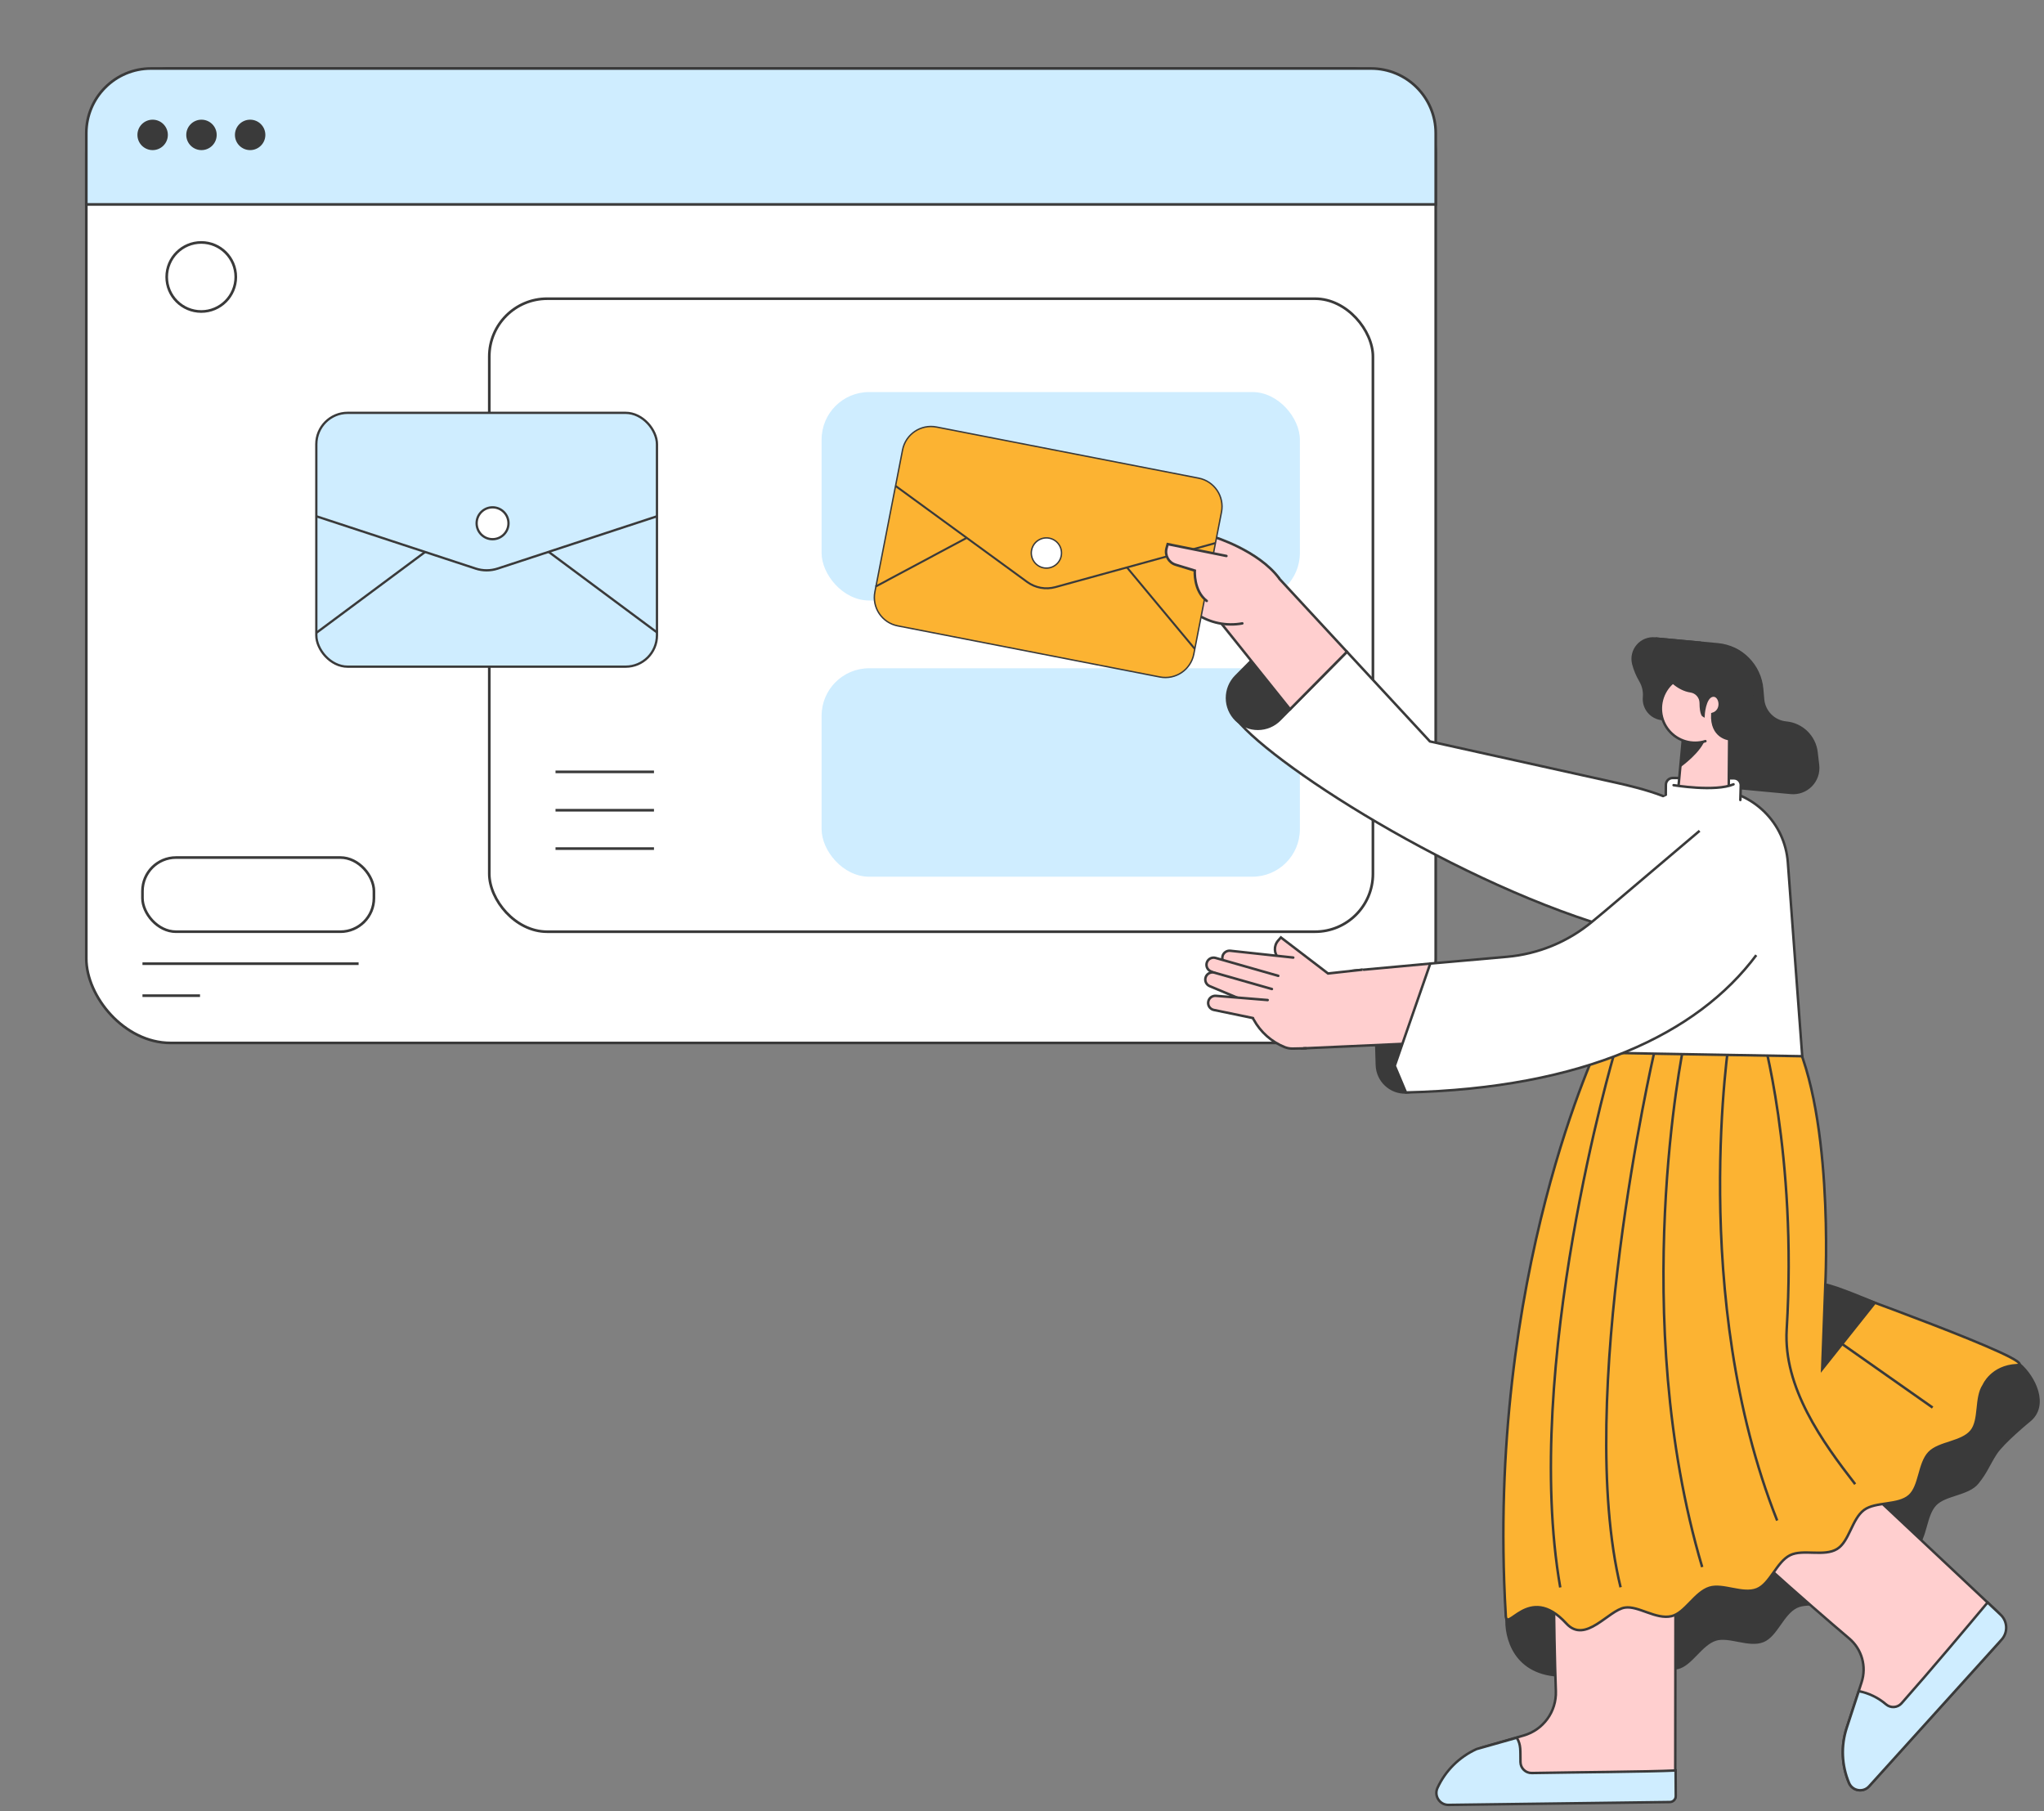 <svg fill="none" height="280" viewBox="0 0 316 280" width="316" xmlns="http://www.w3.org/2000/svg" xmlns:xlink="http://www.w3.org/1999/xlink"><rect x="0" y="0" width="316" height="280" fill="#808080" stroke="none"/><clipPath id="a"><path d="m.492.493h264.331v228.536h-264.331z"/></clipPath><g clip-path="url(#a)"><rect fill="#fff" height="150.647" rx="13.044" stroke="#3a3a3a" stroke-width=".41" width="208.618" x="13.342" y="10.59"/><rect fill="#fff" height="97.861" rx="8.951" stroke="#3a3a3a" stroke-width=".41" width="136.61" x="75.643" y="46.178"/><rect fill="#cfedff" height="32.225" rx="7.343" width="73.941" x="127.018" y="103.311"/><g stroke="#3a3a3a"><path d="m13.342 31.605v-11.016c0-5.523 4.477-10 10-10h188.619c5.523 0 10 4.477 10 10v11.016z" fill="#cfedff" stroke-width=".41"/><circle cx="23.598" cy="20.855" fill="#3a3a3a" r="2.147" stroke-width=".41"/><circle cx="31.148" cy="20.855" fill="#3a3a3a" r="2.147" stroke-width=".41"/><circle cx="38.672" cy="20.855" fill="#3a3a3a" r="2.147" stroke-width=".41"/><rect fill="#cfedff" height="39.242" rx="4.851" stroke-width=".352" width="52.663" x="48.902" y="63.824"/><path d="m48.902 79.815 24.627 8.082c1.109.365 2.306.365 3.416 0l24.629-8.082" stroke-width=".352"/></g><path d="m84.822 85.316 16.773 12.471z" fill="#fff"/><path d="m84.822 85.316 16.773 12.471" stroke="#3a3a3a" stroke-width=".352"/><path d="m65.744 85.316-16.773 12.471z" fill="#fff"/><path d="m65.744 85.316-16.773 12.471" stroke="#3a3a3a" stroke-width=".352"/><circle cx="76.149" cy="80.895" fill="#fff" r="2.464" stroke="#3a3a3a" stroke-width=".352"/><rect fill="#cfedff" height="32.225" rx="7.343" width="73.941" x="127.018" y="60.611"/><path d="m85.883 119.328h15.222z" fill="#fff"/><path d="m85.883 119.328h15.222" stroke="#3a3a3a" stroke-width=".41"/><path d="m85.883 125.26h15.222z" fill="#fff"/><path d="m85.883 125.26h15.222" stroke="#3a3a3a" stroke-width=".41"/><path d="m85.883 131.19h15.222z" fill="#fff"/><path d="m85.883 131.19h15.222" stroke="#3a3a3a" stroke-width=".41"/><rect fill="#fff" height="11.466" rx="5.191" stroke="#3a3a3a" stroke-width=".41" width="35.783" x="22.025" y="132.573"/><path d="m22.025 148.983h33.413z" fill="#fff"/><path d="m22.025 148.983h33.413" stroke="#3a3a3a" stroke-width=".41"/><path d="m22.025 153.926h8.897z" fill="#fff"/><path d="m22.025 153.926h8.897" stroke="#3a3a3a" stroke-width=".41"/><circle cx="31.112" cy="42.819" fill="#fff" r="5.339" stroke="#3a3a3a" stroke-width=".41"/></g><path d="m255.957 98.714 9.608.897c3.653.339 6.541 3.244 6.86 6.9l.14 1.612c.172 1.902 1.673 3.412 3.574 3.595 2.45.228 4.407 2.139 4.691 4.583l.233 1.978c.136 1.159-.26 2.317-1.075 3.152-.816.834-1.964 1.256-3.126 1.148l-9.555-.893" stroke="#3a3a3a" stroke-width=".384"/><path d="m261.176 99.201 4.389.41c3.654.339 6.542 3.244 6.86 6.899l.14 1.612c.172 1.902 1.674 3.412 3.574 3.596 2.451.227 4.407 2.138 4.692 4.582l.233 1.978c.135 1.159-.26 2.317-1.076 3.152-.815.834-1.964 1.256-3.126 1.148l-14.503-1.361z" fill="#3a3a3a"/><g stroke="#3a3a3a" stroke-width=".384"><path d="m232.903 250.589c.016 3.415 1.893 9.11 10.193 8.395 4.376-.378 6.494-2.052 9.049-2.449 2.073-.323 4.832 1.888 7.214 1.324 2.103-.49 3.598-3.672 5.875-4.39 2.089-.659 5.144 1.107 7.334.223 2.046-.826 3.021-4.204 5.117-5.253 1.983-.995 5.28.265 7.273-.964 1.896-1.159 2.293-4.651 4.173-6.033 1.789-1.324 5.25-.651 7-2.19 1.67-1.466 1.458-4.977 3.071-6.661 1.538-1.604 5.059-1.541 6.523-3.354 1.395-1.729 1.681-2.788 2.825-4.546s5.213-5.083 5.213-5.083c2.891-2.37.749-6.757-1.588-8.737l-.699-.471c-.808-.689-1.806-1.115-2.862-1.221l-25.485-2.57s-8.658-22.769-14.453-33.994c-12.748-2.545-21.582-1.764-21.582-1.764s-17.27 27.331-14.191 79.738z" fill="#3a3a3a"/><path d="m267.891 149.751-8.832 66.482-.069 61.644-36.205.305 1.853-4.003c.94-2.013 2.705-3.521 4.84-4.133l6.073-1.742c3.041-.872 5.097-3.704 4.983-6.865-.617-17.251-1.252-71.721 6.457-99.372 13.871-11.069 20.9-12.316 20.9-12.316z" fill="#ffcfcf"/><path d="m251.916 222.176c14.752 14.561 28.064 26.12 33.976 31.135 1.949 1.654 2.703 4.323 1.909 6.753l-2.309 7.051c-.912 2.788-.787 5.811.352 8.514.529 1.259 2.187 1.541 3.102.528l19.896-22.009c1.341-1.484 1.248-3.769-.211-5.138l-43.4-40.749 5.954-28.577c.948-4.547 1.257-9.204.916-13.836l-.342-4.652-17.079-11.593s-20.703 54.861-2.764 72.573z" fill="#ffcfcf"/><path d="m232.778 249.523c.015 3.415 3.462-5.009 9.369 1.458 2.963 3.241 6.494-2.051 9.049-2.449 2.073-.323 4.832 1.891 7.215 1.324 2.102-.492 3.598-3.675 5.875-4.392 2.088-.659 5.144 1.107 7.333.222 2.047-.826 3.021-4.204 5.118-5.252 1.983-.993 5.279.264 7.272-.964 1.896-1.16 2.293-4.652 4.173-6.034 1.79-1.323 5.25-.651 7-2.186 1.671-1.47 1.461-4.98 3.071-6.664 1.538-1.605 5.059-1.541 6.524-3.355 1.395-1.728.595-5.154 1.908-7.084 0 0 1.218-2.913 5.118-3.101 4.54-.225-29.612-12.443-29.612-12.443s1.464-27.939-5.801-40.163c-12.748-2.544-28.982 2.42-28.982 2.42s-17.71 36.255-14.63 88.663z" fill="#fcb332"/><path d="m282.189 198.611-.482 13.045 8.146-10.246s-6.301-2.69-7.664-2.799z" fill="#3a3a3a"/><path d="m307.279 247.74c-2.878 3.442-8.705 10.389-13.299 15.583-.625.709-1.706.777-2.417.154-1.201-1.03-2.65-1.73-4.204-2.031l-1.853 5.669c-.912 2.788-.787 5.811.352 8.514.529 1.258 2.186 1.54 3.101.528l20.486-22.677c1.006-1.113.935-2.826-.158-3.853z" fill="#cfedff"/><path d="m259.047 273.713c-4.485.207-15.298.265-22.24.392-.945.016-1.725-.736-1.744-1.681-.037-1.822.108-2.648-.567-3.776l-6.219 1.753c-2.672 1.209-4.819 3.342-6.044 6.007-.568 1.237.347 2.643 1.707 2.626l34.224-.443c.505-.006.909-.419.906-.923z" fill="#cfedff"/><path d="m249.555 162.876s-14.281 48.479-8.342 82.536"/><path d="m255.701 162.876s-12.276 53.326-5.16 82.512"/><path d="m260.269 161.801s-8.618 41.656 2.888 80.463"/><path d="m267.388 160.323s-6.354 40.126 7.36 74.747"/><path d="m272.359 159.516s5.507 18.94 3.86 46.021c-.529 8.97 5.486 17.328 10.59 23.91"/></g><path d="m281.924 205.764 16.857 11.842z" fill="#f76d6d"/><path d="m281.924 205.764 16.857 11.842" stroke="#3a3a3a" stroke-width=".384"/><path d="m278.622 163.289-2.226-29.981c-.452-6.073-5.307-10.887-11.384-11.289-6.297-.409-11.897 4.201-12.891 10.432 0 0 1.957-2.453.013-.08-.425.992-2.724 14.241-2.721 17.153 0-.21.004 2.913 0 0-.358-.045.347.1 0 0l-2.929 13.206z" fill="#fff"/><path d="m254.297 127.067c-1.117 1.549-1.853 3.339-2.15 5.226-.438 3.448-2.737 14.32-2.734 17.232m0 0c.004 2.913 0 0-1.059-.217.346.1.701.172 1.059.217zm0 0-2.929 13.206 32.138.559-2.226-29.981c-.452-6.073-5.307-10.887-11.384-11.288" stroke="#3a3a3a" stroke-linecap="round" stroke-width=".384"/><path d="m257.52 123.94.023-2.608c0-.584.474-1.059 1.059-1.059l9.473.056c.281.004.55.12.745.322.196.203.303.474.298.756l-.063 2.271" fill="#fff"/><path d="m257.52 123.94.023-2.608c0-.584.474-1.059 1.059-1.059l9.473.056c.281.004.55.12.745.322.196.203.303.474.298.756l-.063 2.271" stroke="#3a3a3a" stroke-linecap="round" stroke-width=".384"/><path d="m262.738 99.347-6.862-.633c-1.021-.1-2.026.302-2.697 1.078-.67.776-.923 1.829-.676 2.825.24.924.609 1.81 1.096 2.631.45.763.65 1.647.572 2.529-.078.819.173 1.636.698 2.27.525.635 1.28 1.034 2.1 1.11l2.118.199z" fill="#3a3a3a" stroke="#3a3a3a" stroke-width=".384"/><path d="m267.322 109.953-.066 12.271-8.02 2.083 1.385-14.844" fill="#ffcfcf"/><path d="m259.236 124.307 1.385-14.844" stroke="#3a3a3a" stroke-linecap="round" stroke-width=".384"/><path d="m260.155 114.49s1.989.376 3.548-.424c-.614 2.238-3.932 4.559-3.932 4.559z" fill="#3a3a3a"/><circle cx="262.034" cy="109.526" fill="#ffcfcf" r="5.306"/><path d="m263.653 114.581c-2.043.643-4.272-.007-5.648-1.648s-1.628-3.949-.638-5.849c.989-1.899 3.025-3.015 5.158-2.828" stroke="#3a3a3a" stroke-linecap="round" stroke-width=".384"/><path d="m270.173 109.304-2.846 4.977s-2.809-.265-2.608-3.887c1.803-.505 1.236-3.121 0-2.832-1.237.288-1.369 3.108-1.369 3.108s-.41-.209-.418-1.996c-.008-.912-.685-1.678-1.589-1.798-1.8-.265-3.733-1.88-4.734-4.141-.554-1.238-.78-2.599-.656-3.95 3.54.265 7.535.635 10.468.929 1.907.177 3.596 1.307 4.487 3.003.891 1.695.865 3.726-.071 5.398z" fill="#3a3a3a"/><path d="m267.329 114.271s-2.809-.264-2.608-3.886c1.803-.506 1.236-3.122 0-2.833-1.237.288-1.369 3.108-1.369 3.108s-.41-.209-.418-1.996c-.008-.911-.686-1.678-1.589-1.798-1.8-.265-3.733-1.88-4.734-4.141-.554-1.238-.78-2.598-.656-3.95" stroke="#3a3a3a" stroke-width=".384"/><path d="m267.258 122.225.069-7.954" stroke="#3a3a3a" stroke-linecap="round" stroke-width=".384"/><path d="m269.465 114.47-2.139-.199" stroke="#3a3a3a" stroke-linecap="round" stroke-width=".384"/><path d="m258.736 121.386s6.402 1.075 9.266-.132c.265 1.342-.137 2.955-.137 2.955s-7.898 2.552-9.124 1.744c-1.225-.807-.005-4.567-.005-4.567z" fill="#fff"/><path d="m258.734 121.386s6.402 1.075 9.267-.132" stroke="#3a3a3a" stroke-linecap="round" stroke-width=".384"/><path d="m262.647 126.891c-1.736-3.296-9.115-5.063-12.752-5.876l-28.831-6.392-12.832-13.862-8.793 8.884-8.287 1.556c6.063 7.565 37.261 27.345 62.199 33.39l4.589-5.507 3.077-6.57z" fill="#fff" stroke="#3a3a3a" stroke-width=".384"/><path d="m191.104 111.292c.898.891 2.115 1.388 3.38 1.382 1.266-.007 2.477-.517 3.366-1.417l1.592-1.61-6.003-7.49-2.368 2.392c-.891.899-1.387 2.114-1.381 3.379.006 1.264.515 2.475 1.414 3.364z" fill="#3a3a3a" stroke="#3a3a3a" stroke-width=".384"/><path d="m201.75 93.757-5.1-5.513-8.063 7.858 4.851 6.053 6.003 7.49 8.793-8.884z" fill="#ffcfcf" stroke="#3a3a3a" stroke-width=".384"/><path d="m182.977 92.631 2.815-10.151 1.759.449c3.368.857 6.437 2.622 8.872 5.102l1.353 1.381-8.379 7.234c-2.488-.391-4.723-1.741-6.226-3.761z" fill="#ffcfcf"/><path d="m177.959 83.593-.009-1.198c-.562-.271-.808-.938-.557-1.508.238-.541.845-.818 1.41-.642l8.855 2.75s6.88 2.086 10.097 6.407" stroke="#3a3a3a" stroke-linecap="round" stroke-width=".384"/><path d="m191.665 90.309-10.352-3.155c-1.077-.329-1.698-1.454-1.404-2.541l.176-.645 12.612 2.559z" fill="#ffcfcf"/><path d="m192.063 96.375c-2.476.455-5.032-.08-7.119-1.488l-.265-.175-.392-5.189" stroke="#3a3a3a" stroke-linecap="round" stroke-width=".384"/><path d="m139.536 69.552c.473-2.425 2.822-4.008 5.248-3.535l40.522 7.901c2.426.473 4.008 2.822 3.535 5.247l-4.281 21.959c-.473 2.425-2.822 4.008-5.247 3.535l-40.523-7.901c-2.425-.473-4.008-2.822-3.535-5.247z" fill="#fcb332" stroke="#3a3a3a" stroke-width=".217"/><path d="m187.898 83.958-24.744 6.811c-1.494.41-3.094.118-4.347-.794l-20.365-14.861" fill="#fcb332"/><path d="m187.898 83.958-24.744 6.811c-1.494.41-3.094.118-4.347-.794l-20.365-14.861" stroke="#3a3a3a" stroke-width=".305"/><path d="m184.707 100.309-10.482-12.587z" fill="#fcb332"/><path d="m184.707 100.309-10.482-12.587" stroke="#3a3a3a" stroke-width=".305"/><path d="m135.358 90.686 14.024-7.496z" fill="#fcb332"/><path d="m135.358 90.686 14.024-7.496" stroke="#3a3a3a" stroke-width=".305"/><circle cx="161.705" cy="85.469" fill="#fff" r="2.334" stroke="#3a3a3a" stroke-width=".217" transform="matrix(.944 .331 -.331 .944 37.414 -48.714)"/><path d="m189.603 85.951-9.085-1.832-.176.645c-.294 1.087.327 2.211 1.404 2.541l2.971.905s-.223 3.123 1.844 4.693" fill="#ffcfcf"/><path d="m189.603 85.951-9.085-1.832-.176.645c-.294 1.087.327 2.211 1.404 2.541l2.971.905s-.223 3.123 1.844 4.693" stroke="#3a3a3a" stroke-linecap="round" stroke-width=".384"/><path d="m258.858 122.563c-1.469.367-3.366 1.683-4.13 2.295l-4.589 19.274c.612.918.986 2.49 5.048.459 15.603-7.801 9.178-13.308 11.013-16.061 1.836-2.754 0-3.672-.917-4.131h-.001c-.918-.459-4.588-2.294-6.424-1.836z" fill="#fff"/><path d="m212.864 164.664c.076 2.409 2.089 4.302 4.498 4.228 1.157-.035 2.253-.529 3.046-1.373.793-.843 1.218-1.967 1.182-3.124l-.094-3.051-8.728.148z" fill="#3a3a3a" stroke="#3a3a3a" stroke-linecap="round" stroke-width=".384"/><path d="m221.119 148.967-11.229 1.031-.974.101-3.033 11.511 6.886-.115 8.729-.151z" fill="#ffcfcf" stroke="#3a3a3a" stroke-linecap="round" stroke-width=".384"/><path d="m210.651 149.911-5.338.587-7.288-5.572-.427.487c-.717.818-.653 2.059.146 2.799l2.199 2.045s-2.676 2.271-1.674 6.617l5.363-3.902-2.32 9.107 15.318-.692" fill="#ffcfcf"/><path d="m210.651 149.911-5.338.587-7.288-5.572-.427.487c-.717.818-.653 2.059.146 2.799l2.199 2.045s-2.676 2.271-1.674 6.617l5.363-3.902-2.32 9.107 15.318-.692" stroke="#3a3a3a" stroke-width=".384"/><path d="m193.669 157.354 3.884-9.583.966.104c1.6.174 3.046 1.033 3.964 2.355l4.458 6.409-5.63 5.451-2.042-.034c-2.33-.711-4.288-2.307-5.454-4.446z" fill="#ffcfcf"/><path d="m198.077 151.425-8.282-2.251c-.581-.159-.933-.748-.796-1.335.127-.559.656-.931 1.225-.861l7.85.94z" fill="#ffcfcf"/><path d="m195.903 150.881-6.111-1.698c-.581-.158-.933-.748-.796-1.335.127-.559.656-.931 1.225-.861l9.715 1.051" stroke="#3a3a3a" stroke-linecap="round" stroke-width=".384"/><path d="m196.741 154.181-9.545-4.009c-.557-.235-.823-.874-.596-1.435.212-.521.783-.799 1.324-.644l9.695 2.767z" fill="#ffcfcf"/><path d="m194.149 153.092-6.953-2.92c-.557-.235-.823-.874-.596-1.435.212-.521.783-.799 1.324-.644l9.695 2.767" stroke="#3a3a3a" stroke-linecap="round" stroke-width=".384"/><path d="m196.564 156.459-2.702-1.133-1.299-.546-5.547-2.326c-.559-.232-.826-.871-.6-1.432.212-.524.785-.805 1.329-.652l9.695 2.767z" fill="#ffcfcf"/><path d="m193.462 155.157-.899-.377-5.547-2.326c-.559-.232-.826-.871-.6-1.432.212-.524.785-.805 1.329-.652l8.89 2.53" stroke="#3a3a3a" stroke-linecap="round" stroke-width=".384"/><path d="m193.67 157.354.145.265c1.059 1.94 2.76 3.45 4.812 4.272.398.154.822.228 1.249.218l2.023-.042" stroke="#3a3a3a" stroke-linecap="round" stroke-width=".384"/><path d="m197.813 158.194-10.149-2.057c-.593-.119-.979-.693-.867-1.288.106-.555.612-.941 1.175-.896l10.048.805-.115 1.893z" fill="#ffcfcf"/><path d="m193.717 157.39-6.054-1.253c-.593-.119-.979-.693-.866-1.288.105-.555.612-.941 1.175-.896l8.008.653" stroke="#3a3a3a" stroke-linecap="round" stroke-width=".384"/><path d="m262.757 128.442-14.58 12.362-2.041 1.696c-3.731 3.1-8.318 4.99-13.149 5.417l-11.868 1.049-5.491 15.804 1.737 4.122c27.512-.646 45.073-9.041 54.155-21.229" fill="#fff"/><path d="m262.757 128.442-14.58 12.362-2.041 1.696c-3.731 3.1-8.318 4.99-13.149 5.417l-11.868 1.049-5.491 15.804 1.737 4.122c27.512-.646 45.073-9.041 54.155-21.229" stroke="#3a3a3a" stroke-width=".384"/></svg>
